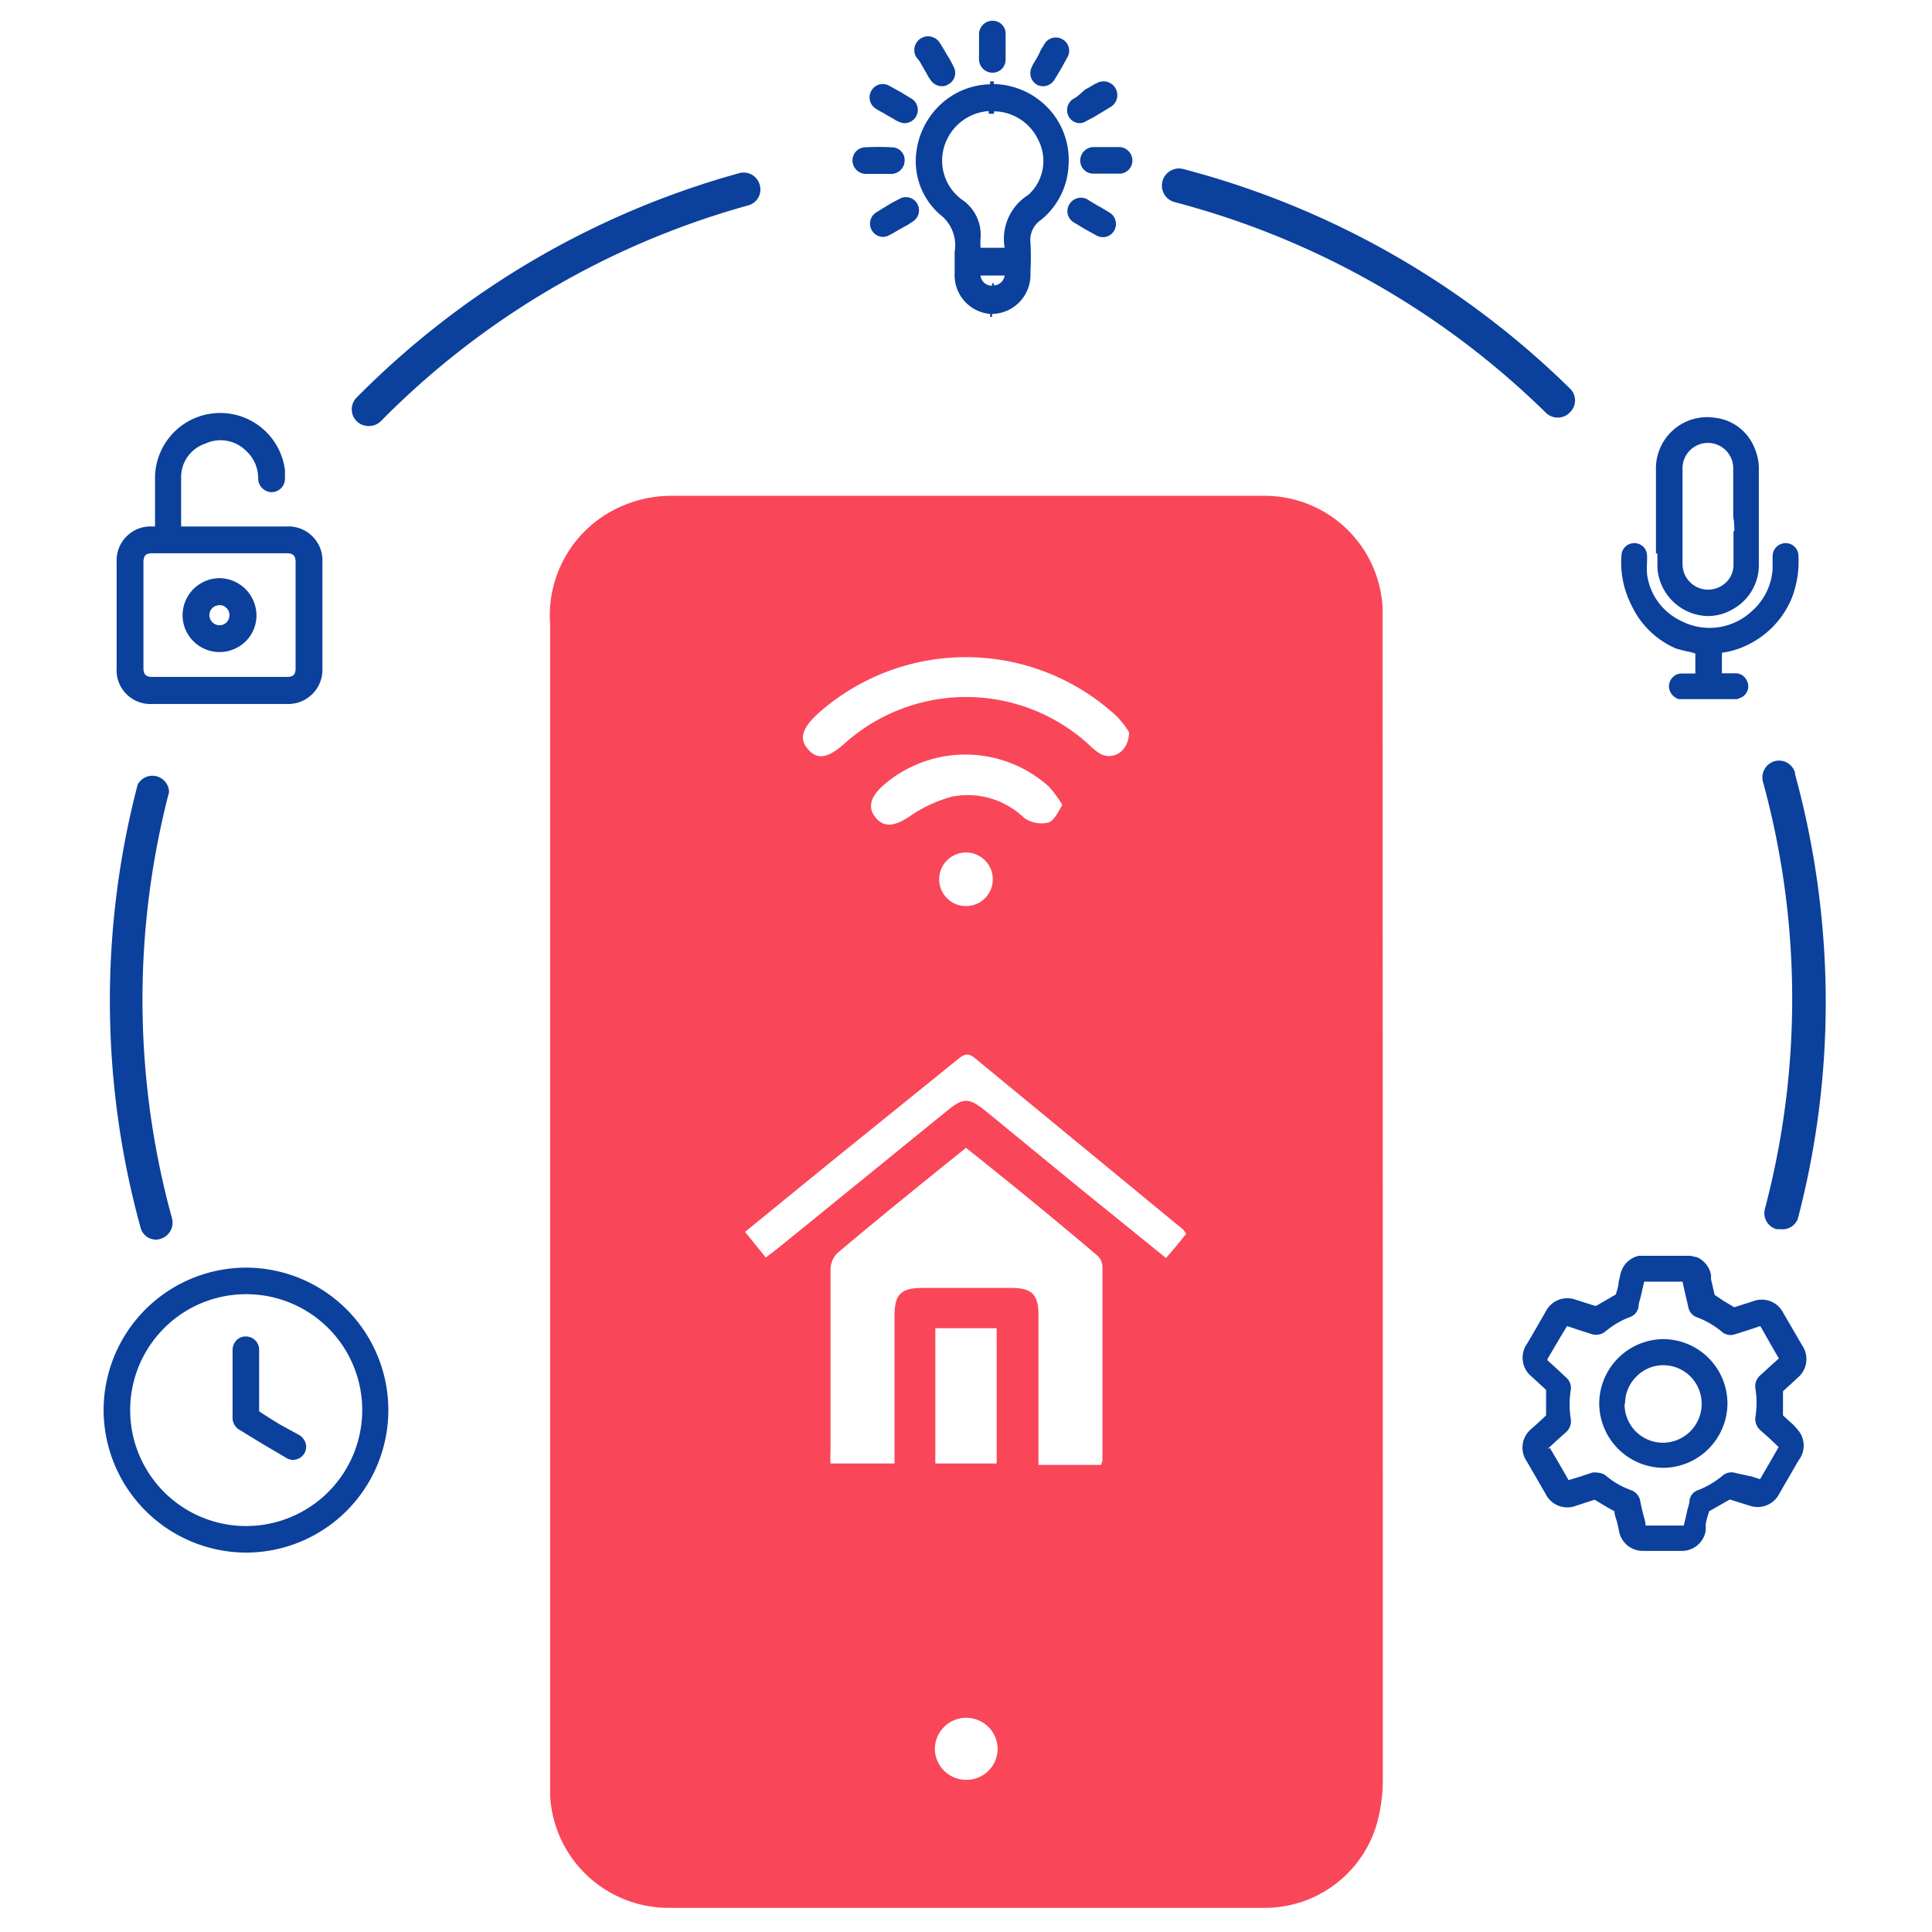 <svg id="Layer_1" data-name="Layer 1" xmlns="http://www.w3.org/2000/svg" viewBox="0 0 80 80"><defs><style>.cls-1{fill:#0b409c;}.cls-2{fill:#fa4659;}</style></defs><path class="cls-1" d="M41.24,35.42h0Z"/><path class="cls-2" d="M57.25,26c0-.28,0-.55,0-.83a4.89,4.89,0,0,0-4.91-4.64q-12.31,0-24.64,0a5.15,5.15,0,0,0-2.11.5,4.92,4.92,0,0,0-2.81,4.81q0,11.91,0,23.83V73.37c0,.33,0,.67,0,1A4.91,4.91,0,0,0,27.66,79Q40,79,52.37,79A4.83,4.83,0,0,0,57,75.56a7,7,0,0,0,.26-2Q57.26,49.78,57.25,26ZM44.76,49.24,40.81,46c-.69-.55-.92-.56-1.6,0l-7,5.69-.5.38-.86-1.06,3.41-2.78,5.38-4.35c.23-.18.4-.33.71-.08L49,50.92s.06.09.12.17c-.27.33-.53.66-.84,1ZM43,54.45c0-.85-.27-1.12-1.14-1.12H38.21c-.9,0-1.17.26-1.17,1.15V60.6H34.39a4.12,4.12,0,0,1,0-.48c0-2.52,0-5,0-7.56a1,1,0,0,1,.27-.66C36.38,50.45,38.17,49,40,47.53,41.85,49,43.66,50.48,45.45,52a.65.65,0,0,1,.2.46q0,4,0,8a.82.82,0,0,1-.06.2H43V59.42C43,57.76,43,56.11,43,54.45ZM41.27,55V60.6H38.73V55ZM38.89,36.39A1.11,1.11,0,1,1,40,37.52,1.11,1.11,0,0,1,38.89,36.39Zm4.52-2.33a1.25,1.25,0,0,1-1-.19,3.36,3.36,0,0,0-3-.88,5.69,5.69,0,0,0-1.78.84c-.57.37-1,.45-1.35.05s-.27-.84.25-1.32a5.17,5.17,0,0,1,6.89,0,5,5,0,0,1,.57.77C43.8,33.64,43.64,34,43.41,34.06Zm-9.54-4.51a9.19,9.19,0,0,1,12.38.12,3.67,3.67,0,0,1,.5.65c0,.8-.68,1.2-1.23.87a3.13,3.13,0,0,1-.49-.41,7.54,7.54,0,0,0-10.05,0c-.7.62-1.12.69-1.51.26S33.2,30.16,33.87,29.55ZM40,73.7a1.3,1.3,0,0,1-1.29-1.27,1.3,1.3,0,0,1,2.6,0A1.29,1.29,0,0,1,40,73.7Z"/><path class="cls-1" d="M10.19,52.49h0a5.91,5.91,0,0,0-5.9,5.89,5.92,5.92,0,0,0,5.89,5.91h0a5.9,5.9,0,0,0,0-11.8Zm0,10.7h0a4.8,4.8,0,1,1,0-9.6h0A4.8,4.8,0,0,1,15,58.4,4.81,4.81,0,0,1,10.18,63.19Z"/><path class="cls-1" d="M12.33,59.39,11.62,59c-.3-.18-.59-.36-.89-.56V55.92a.55.55,0,0,0-.55-.58h0a.52.52,0,0,0-.38.15.6.6,0,0,0-.17.44v2.75a.58.58,0,0,0,.31.54l.49.3.41.25,1,.59a.52.52,0,0,0,.29.09.58.58,0,0,0,.3-.09.54.54,0,0,0,.24-.54A.6.6,0,0,0,12.33,59.39Z"/><path class="cls-1" d="M43.46,4.54a3.2,3.2,0,0,0-2.31-1.06V3.37H41v.12a3.12,3.12,0,0,0-2.08.86,3.24,3.24,0,0,0-1,2.37,2.93,2.93,0,0,0,1,2.16,1.6,1.6,0,0,1,.61,1.55v.1h.15l-.15,0v.79A1.61,1.61,0,0,0,41,13v.12h.08V13a1.62,1.62,0,0,0,1.59-1.6v-.19a11.05,11.05,0,0,0,0-1.15,1,1,0,0,1,.43-.95,3.08,3.08,0,0,0,1.14-2.18A3.13,3.13,0,0,0,43.46,4.54Zm-2.33,7.18h-.05v.11h0a.47.47,0,0,1-.48-.42h1a.48.48,0,0,1-.43.41Zm.47-1.46h-1v-.1a2.26,2.26,0,0,1,0-.26,1.76,1.76,0,0,0-.79-1.65A2,2,0,0,1,39.12,6,2.07,2.07,0,0,1,40.94,4.6v.11h.22v-.1A2.05,2.05,0,0,1,43,5.81a1.89,1.89,0,0,1-.42,2.26A2.15,2.15,0,0,0,41.6,10.26Z"/><path class="cls-1" d="M37.22,8.25c-.16.08-.33.17-.49.27l-.47.29a.55.55,0,0,0,.29,1,.54.54,0,0,0,.25-.06l.19-.1.15-.09.3-.17.15-.08.18-.12A.55.55,0,0,0,38,8.47.54.54,0,0,0,37.22,8.25Z"/><path class="cls-1" d="M45.94,8.8l-.18-.11-.15-.09-.15-.08-.15-.09-.15-.09L45,8.24a.56.56,0,0,0-.72.22.54.54,0,0,0,.17.74l.48.29.49.27a.57.57,0,0,0,.25.06.53.53,0,0,0,.47-.28A.55.55,0,0,0,45.94,8.8Z"/><path class="cls-1" d="M46.37,6.09H45.25a.56.56,0,0,0-.52.55.54.54,0,0,0,.52.55l.56,0,.56,0a.54.54,0,0,0,.52-.55A.56.56,0,0,0,46.37,6.09Z"/><path class="cls-1" d="M44.25,4.82a.53.53,0,0,0,.47.28A.57.57,0,0,0,45,5h0a4.67,4.67,0,0,0,.49-.27l.48-.29a.55.55,0,0,0-.55-1,1.18,1.18,0,0,0-.19.1l-.15.09-.15.08L44.6,4l-.18.11A.55.55,0,0,0,44.25,4.82Z"/><path class="cls-1" d="M42.91,3.49a.51.51,0,0,0,.29.08.55.55,0,0,0,.45-.25h0c.1-.16.2-.32.29-.48l.27-.49A.54.54,0,0,0,44,1.63a.55.55,0,0,0-.74.17L43.14,2a1.09,1.09,0,0,0-.08.15L43,2.28l-.08.15a1.19,1.19,0,0,0-.09.15.7.7,0,0,0-.1.19A.55.55,0,0,0,42.91,3.49Z"/><path class="cls-1" d="M40.54,2.48a.56.56,0,0,0,.55.53h0a.54.54,0,0,0,.55-.52h0c0-.18,0-.37,0-.55s0-.37,0-.56a.53.53,0,0,0-.55-.52h0a.56.56,0,0,0-.55.52c0,.06,0,.13,0,.21v.69C40.53,2.35,40.54,2.42,40.54,2.48Z"/><path class="cls-1" d="M38.08,2.54l.17.3.09.15.08.15a1.4,1.4,0,0,0,.12.18.56.56,0,0,0,.46.25.45.45,0,0,0,.27-.08.53.53,0,0,0,.22-.72h0a4.67,4.67,0,0,0-.27-.49c-.09-.16-.19-.32-.29-.48a.55.55,0,0,0-1,.55Z"/><path class="cls-1" d="M36.25,4.49l.18.11.15.08.15.09.16.09.14.08a.7.7,0,0,0,.19.1.57.57,0,0,0,.25.06.55.55,0,0,0,.3-1h0l-.48-.29-.49-.27a.54.54,0,0,0-.72.22A.55.55,0,0,0,36.25,4.49Z"/><path class="cls-1" d="M36.21,7.2h.73a.56.56,0,0,0,.52-.55.53.53,0,0,0-.52-.55h0a10.46,10.46,0,0,0-1.12,0,.54.54,0,0,0-.52.55.56.56,0,0,0,.52.55h.39Z"/><path class="cls-1" d="M6.31,29.15h5.55a1.42,1.42,0,0,0,1.49-1.49V23.29a1.41,1.41,0,0,0-1.49-1.49H7.5v-.49c0-.52,0-1,0-1.51a1.46,1.46,0,0,1,1-1.43,1.49,1.49,0,0,1,1.69.3,1.52,1.52,0,0,1,.5,1.14.57.57,0,0,0,.56.57h0a.56.56,0,0,0,.55-.59c0-.1,0-.19,0-.31a2.7,2.7,0,0,0-5.38.39V21.8H6.32a1.41,1.41,0,0,0-1.49,1.49v4.37A1.4,1.4,0,0,0,6.31,29.15Zm0-6.24h5.58c.25,0,.35.11.35.36v4.41c0,.25-.1.35-.35.35H6.3c-.25,0-.36-.1-.36-.36v-4.4C5.94,23,6.05,22.91,6.3,22.91Z"/><path class="cls-1" d="M9.09,27h0a1.55,1.55,0,0,0,1.08-.44,1.51,1.51,0,0,0,.45-1.08,1.55,1.55,0,0,0-1.54-1.54,1.54,1.54,0,0,0-1.52,1.52A1.53,1.53,0,0,0,9.09,27Zm-.42-1.53a.42.42,0,0,1,.13-.3.43.43,0,0,1,.28-.11.36.36,0,0,1,.3.12.39.39,0,0,1,.12.3.41.41,0,0,1-.71.28A.4.4,0,0,1,8.67,25.47Z"/><path class="cls-1" d="M74.43,59.19,74.26,59l-.43-.39s0,0,0-.06c0-.31,0-.63,0-.94a.07.07,0,0,1,0,0l.49-.45.09-.09a1,1,0,0,0,.22-1.35l-.78-1.34a1,1,0,0,0-1.28-.49l-.76.24s0,0,0,0l-.45-.27L71,53.62l0,0-.15-.65,0-.17a1,1,0,0,0-.58-.74L70,52l-.07,0H67.86l0,0a1,1,0,0,0-.77.81l-.07.29c0,.17-.07.34-.11.5s0,0,0,0l-.81.47s0,0-.06,0l-.79-.25a1,1,0,0,0-1.24.48c-.26.45-.52.91-.79,1.36a1,1,0,0,0,.2,1.34l.6.55s0,0,0,.06v1l-.4.37-.2.18a1,1,0,0,0-.2,1.35l.78,1.35a1,1,0,0,0,1.26.49l.77-.25s0,0,0,0l.45.27.37.21a.05.05,0,0,1,0,0c0,.16.08.32.12.49s.05.22.07.33a1,1,0,0,0,1,.82h1.59a1,1,0,0,0,1-.84l0-.2c0-.2.09-.4.14-.6l0,0,.86-.49.44.14.39.12a1,1,0,0,0,1.2-.47l.81-1.4A1,1,0,0,0,74.43,59.19ZM64.08,60l.41-.38.35-.31a.61.61,0,0,0,.2-.57,3.82,3.82,0,0,1,0-1.17.56.56,0,0,0-.19-.53l-.34-.32-.43-.39s0,0,0-.06c.26-.44.52-.89.81-1.36l.48.16.53.17a.61.61,0,0,0,.58-.11,3.56,3.56,0,0,1,1-.59.54.54,0,0,0,.37-.44c0-.15.07-.3.1-.45s.09-.39.13-.58l0,0,1.59,0,.09.41.15.64a.54.54,0,0,0,.37.43,3.58,3.58,0,0,1,1,.58.56.56,0,0,0,.59.11l.51-.16.51-.17,0,0c.26.45.51.9.77,1.34l0,0,0,0-.38.34-.39.36a.59.59,0,0,0-.2.56,3.7,3.7,0,0,1,0,1.15.62.62,0,0,0,.2.56l.37.33.39.37,0,0s0,0,0,0l-.45.78-.32.55,0,0-.34-.11L71.89,61a.57.57,0,0,0-.57.11,3.52,3.52,0,0,1-1,.59.53.53,0,0,0-.36.42c0,.15-.07.3-.1.45s-.09.4-.14.6l0,0c-.52,0-1,0-1.58,0a.16.16,0,0,0,0,0c0-.17-.07-.34-.11-.51s-.08-.33-.11-.5a.59.59,0,0,0-.39-.46,3.27,3.27,0,0,1-1-.57.6.6,0,0,0-.39-.15.6.6,0,0,0-.22,0l-.51.17-.46.14h0l0,0c-.25-.45-.51-.89-.77-1.33,0,0,0,0,0,0Z"/><path class="cls-1" d="M68.88,60.78h0a2.68,2.68,0,0,0,2.65-2.66,2.67,2.67,0,0,0-2.65-2.67h0a2.68,2.68,0,0,0-2.66,2.66A2.68,2.68,0,0,0,68.88,60.78Zm-1.59-2.66A1.57,1.57,0,0,1,67.76,57a1.55,1.55,0,0,1,1.13-.47A1.59,1.59,0,0,1,70,57a1.61,1.61,0,0,1-1.13,2.74h0a1.59,1.59,0,0,1-1.6-1.6Z"/><path class="cls-1" d="M69.39,26.85A5.61,5.61,0,0,0,70,27l.2.06v.83h-.6a.52.52,0,0,0-.39.22.53.53,0,0,0-.08.46.6.6,0,0,0,.38.38h2.42l.15-.06a.51.51,0,0,0,.27-.67.52.52,0,0,0-.51-.34H71.3v-.85a3.5,3.5,0,0,0,1.17-.38,3.73,3.73,0,0,0,1.73-1.9,4.22,4.22,0,0,0,.27-1.74.53.53,0,0,0-.54-.52h0a.54.54,0,0,0-.53.53v.2c0,.11,0,.22,0,.33a2.52,2.52,0,0,1-.81,1.71,2.56,2.56,0,0,1-3,.44,2.49,2.49,0,0,1-1.39-1.93,5.13,5.13,0,0,1,0-.52,1.93,1.93,0,0,0,0-.24.52.52,0,0,0-.53-.52.53.53,0,0,0-.53.52,3.89,3.89,0,0,0,.42,2.06A3.61,3.61,0,0,0,69.39,26.85Z"/><path class="cls-1" d="M68.78,22.92h-.15c0,.19,0,.39,0,.59a2.14,2.14,0,0,0,2.13,2,2.05,2.05,0,0,0,1-.29,2.09,2.09,0,0,0,1.07-1.89V19.47a2.11,2.11,0,0,0-.16-.87,2,2,0,0,0-1.65-1.3,2.12,2.12,0,0,0-2.45,2.17v3.45Zm3-.93c0,.46,0,.94,0,1.41a1,1,0,0,1-.45.83,1.06,1.06,0,0,1-1.66-.84c0-1.63,0-2.87,0-4a1.05,1.05,0,0,1,2.1,0c0,.47,0,.94,0,1.4v.62C71.81,21.58,71.81,21.79,71.82,22Z"/><path class="cls-1" d="M6.47,51.33a.66.66,0,0,1-.65-.5v0a35.37,35.37,0,0,1-.12-18.34A.69.69,0,0,1,7,32.8a34.13,34.13,0,0,0,.12,17.64.7.7,0,0,1-.48.86A.58.58,0,0,1,6.47,51.33Zm67.28-.43-.18,0a.69.69,0,0,1-.49-.84A34,34,0,0,0,73,32.37v0a.7.7,0,0,1,.48-.85.69.69,0,0,1,.85.48l0,.06a35.82,35.82,0,0,1,1.27,9.42,35.3,35.3,0,0,1-1.16,9A.68.68,0,0,1,73.75,50.9ZM15.26,17.64a.69.69,0,0,1-.5-1.17,35.61,35.61,0,0,1,15.85-9.3.69.69,0,0,1,.85.49A.68.68,0,0,1,31,8.5a34.17,34.17,0,0,0-15.23,8.94A.69.69,0,0,1,15.26,17.64Zm49.23-.35a.69.69,0,0,1-.48-.2A34.36,34.36,0,0,0,48.64,8.37.69.69,0,0,1,49,7a35.75,35.75,0,0,1,16,9.08.68.68,0,0,1,0,1A.67.67,0,0,1,64.49,17.29Z"/></svg>